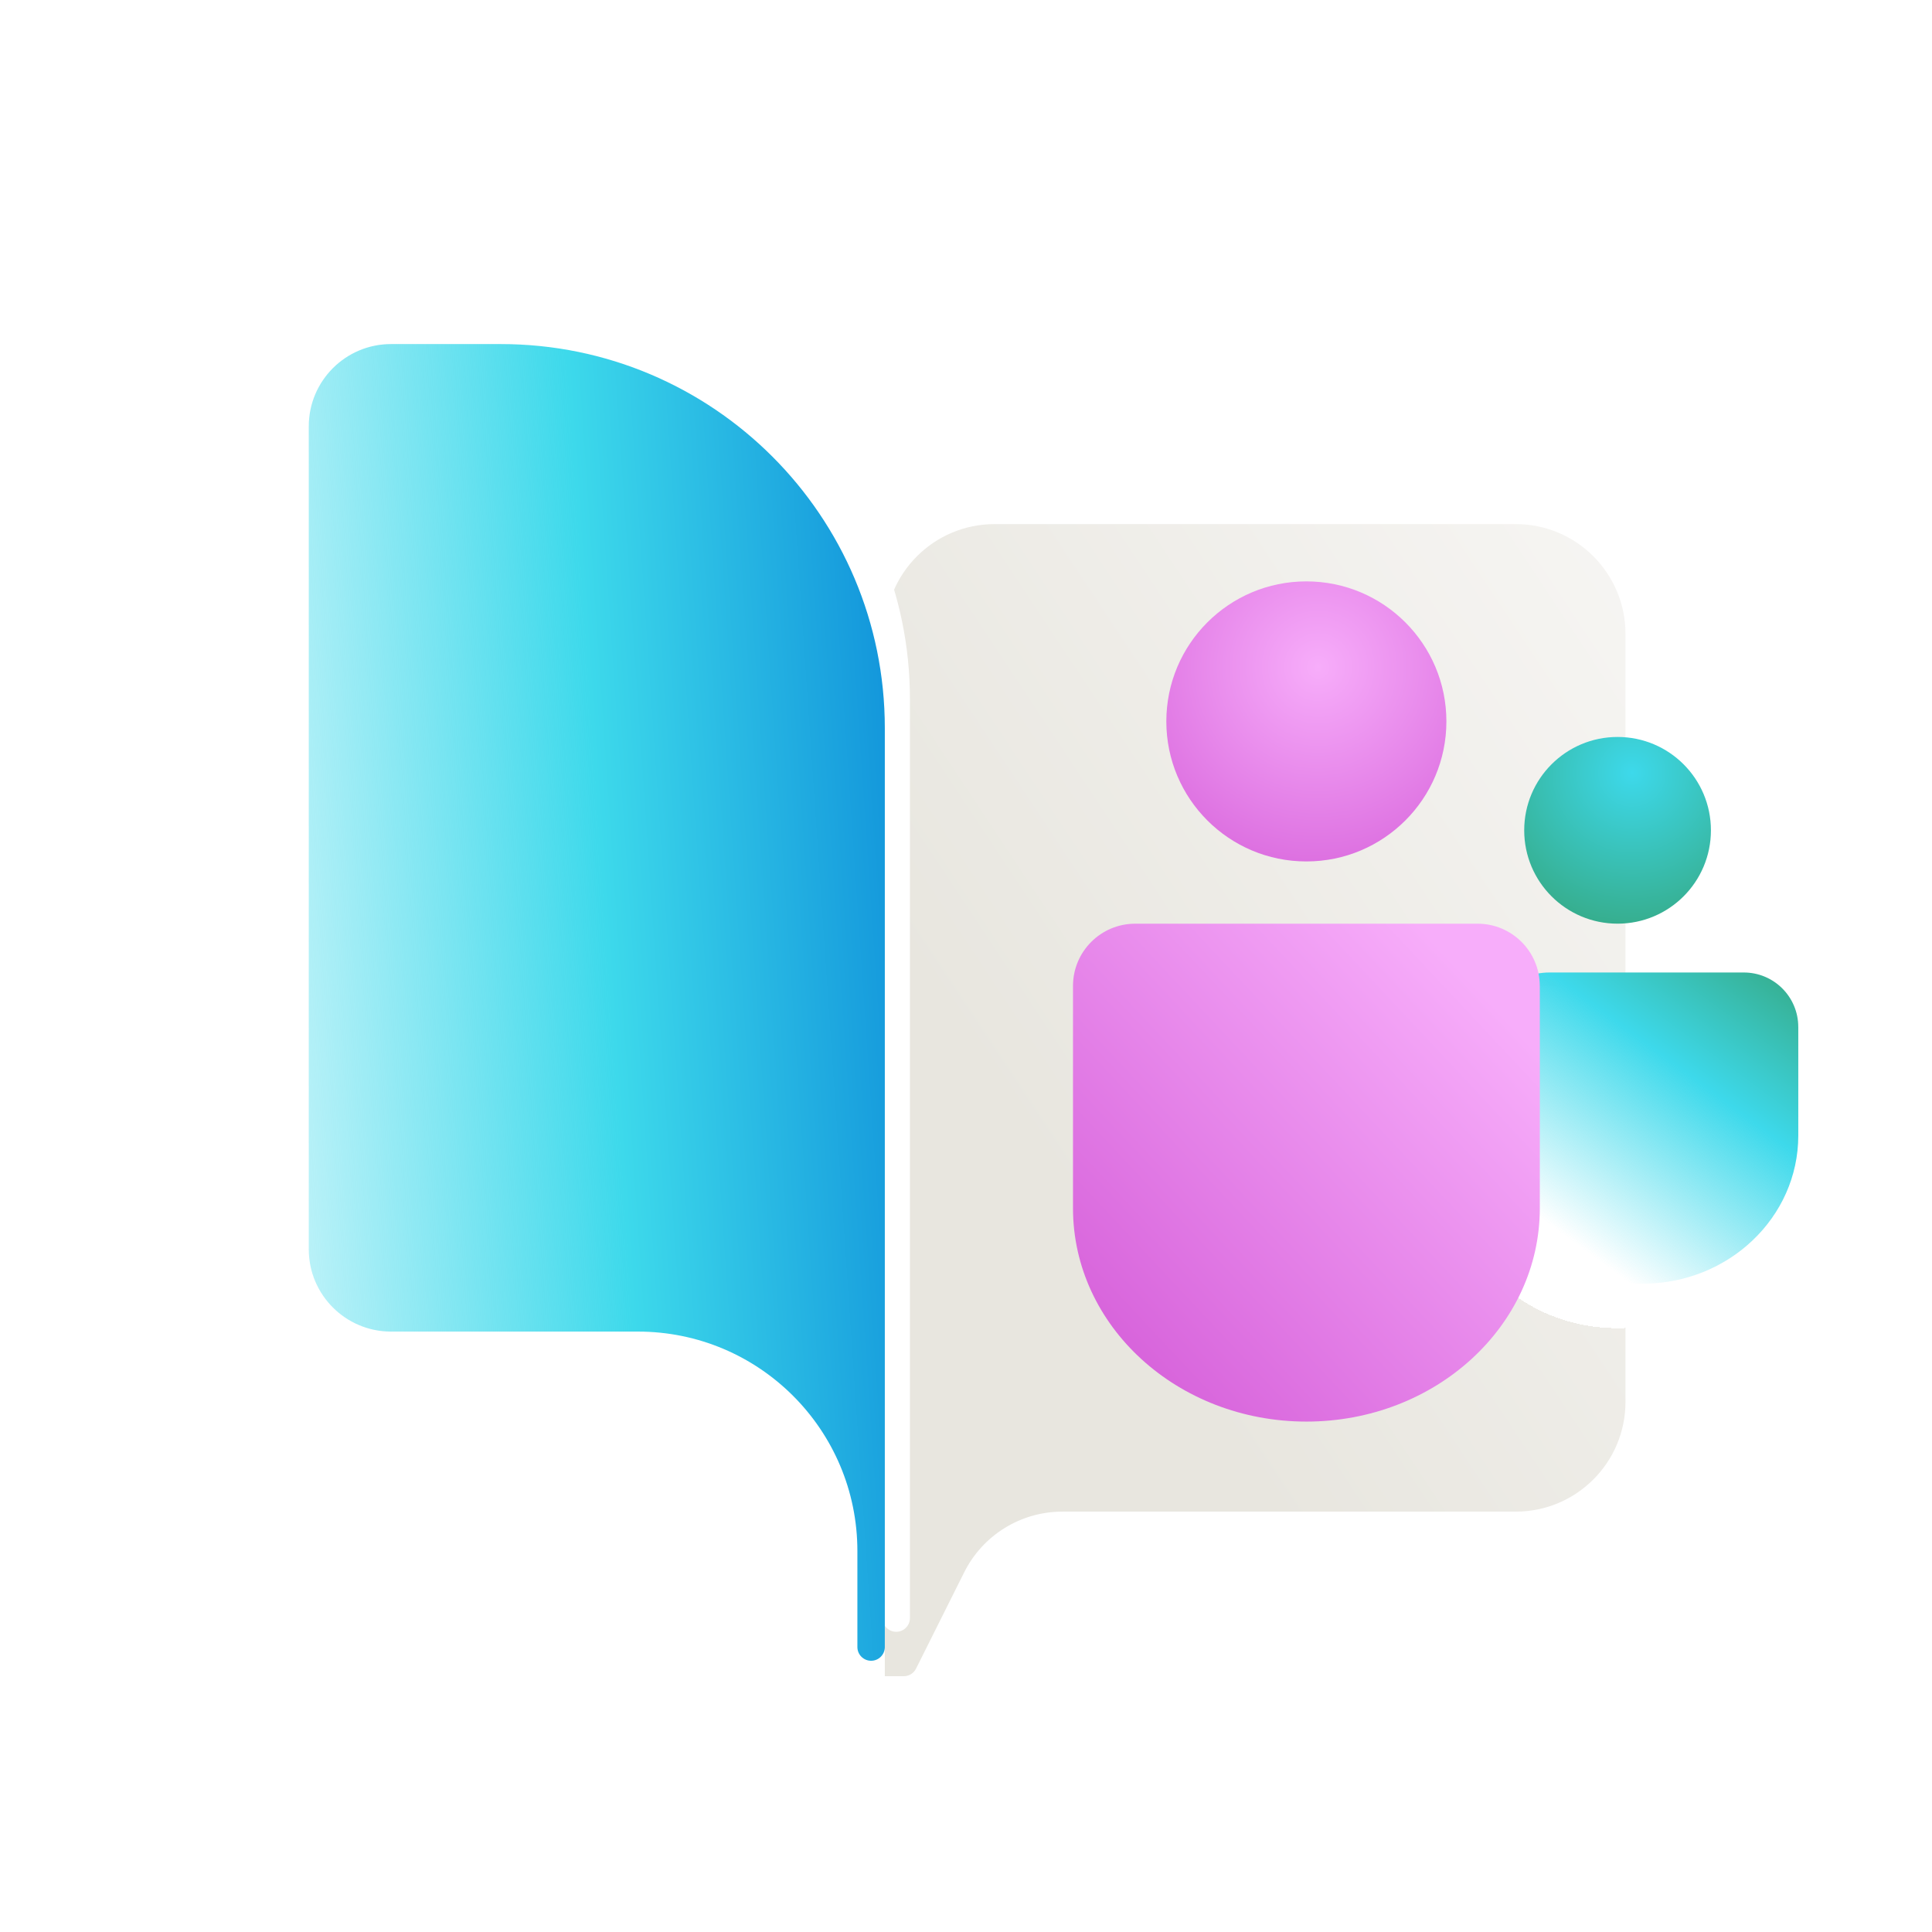 <?xml version="1.0" encoding="UTF-8"?><svg id="Layer_1" xmlns="http://www.w3.org/2000/svg" xmlns:xlink="http://www.w3.org/1999/xlink" viewBox="0 0 1000 1000"><defs><style>.cls-1{filter:url(#drop-shadow-39);}.cls-2{fill:url(#linear-gradient-2);filter:url(#drop-shadow-16);}.cls-3{filter:url(#drop-shadow-5);}.cls-4{fill:#fff;}.cls-5{filter:url(#drop-shadow-37);}.cls-6{fill:url(#linear-gradient-4);}.cls-7{fill:url(#radial-gradient);}.cls-8{fill:url(#linear-gradient-3);}.cls-9{fill:url(#radial-gradient-2);}.cls-10{filter:url(#drop-shadow-38);}.cls-11{filter:url(#drop-shadow-40);}.cls-12{fill:url(#linear-gradient);}.cls-13{filter:url(#drop-shadow-15);}</style><filter id="drop-shadow-5" x="29.15" y="218.84" width="473" height="686" filterUnits="userSpaceOnUse"><feOffset dx="-13" dy="15"/><feGaussianBlur result="blur" stdDeviation="15"/><feFlood flood-color="#000" flood-opacity=".2"/><feComposite in2="blur" operator="in"/><feComposite in="SourceGraphic"/></filter><filter id="drop-shadow-15" x="421.15" y="234.84" width="457" height="669" filterUnits="userSpaceOnUse"><feOffset dx="-13" dy="23"/><feGaussianBlur result="blur-2" stdDeviation="12"/><feFlood flood-color="#000" flood-opacity=".2"/><feComposite in2="blur-2" operator="in"/><feComposite in="SourceGraphic"/></filter><linearGradient id="linear-gradient" x1="962.7" y1="-3783.41" x2="372.56" y2="-4174.32" gradientTransform="translate(0 -3478.31) scale(1 -1)" gradientUnits="userSpaceOnUse"><stop offset=".05" stop-color="#f7f6f4"/><stop offset=".7" stop-color="#e8e6df"/></linearGradient><linearGradient id="linear-gradient-2" x1="70.61" y1="-4000.54" x2="578.4" y2="-3965.76" gradientTransform="translate(0 -3478.31) scale(1 -1)" gradientUnits="userSpaceOnUse"><stop offset="0" stop-color="#3dd9eb" stop-opacity="0"/><stop offset=".51" stop-color="#3dd9eb"/><stop offset=".95" stop-color="#0078d4"/></linearGradient><filter id="drop-shadow-16" x="114.15" y="132.84" width="389" height="772" filterUnits="userSpaceOnUse"><feOffset dx="-13" dy="15"/><feGaussianBlur result="blur-3" stdDeviation="15"/><feFlood flood-color="#000" flood-opacity=".2"/><feComposite in2="blur-3" operator="in"/><feComposite in="SourceGraphic"/></filter><filter id="drop-shadow-37" x="703.15" y="464.84" width="268" height="268" filterUnits="userSpaceOnUse"><feOffset dx="-13" dy="15"/><feGaussianBlur result="blur-4" stdDeviation="15"/><feFlood flood-color="#000" flood-opacity=".2"/><feComposite in2="blur-4" operator="in"/><feComposite in="SourceGraphic"/></filter><linearGradient id="linear-gradient-3" x1="387.82" y1="-3700.13" x2="242.85" y2="-3897.45" gradientTransform="translate(539.01 -3235.91) scale(1 -1)" gradientUnits="userSpaceOnUse"><stop offset="0" stop-color="#339961"/><stop offset=".43" stop-color="#3dd9eb"/><stop offset=".86" stop-color="#3dd9eb" stop-opacity="0"/></linearGradient><filter id="drop-shadow-38" x="743.15" y="335.84" width="188" height="188" filterUnits="userSpaceOnUse"><feOffset dx="-13" dy="15"/><feGaussianBlur result="blur-5" stdDeviation="15"/><feFlood flood-color="#000" flood-opacity=".2"/><feComposite in2="blur-5" operator="in"/><feComposite in="SourceGraphic"/></filter><radialGradient id="radial-gradient" cx="3322.94" cy="-1222.42" fx="3322.94" fy="-1222.42" r="4.03" gradientTransform="translate(90895.43 -49488.28) rotate(130.82) scale(29.07 -29.07)" gradientUnits="userSpaceOnUse"><stop offset="0" stop-color="#3dd9eb"/><stop offset="1" stop-color="#339961"/></radialGradient><filter id="drop-shadow-39" x="558.15" y="255.84" width="236" height="236" filterUnits="userSpaceOnUse"><feOffset dx="-13" dy="15"/><feGaussianBlur result="blur-6" stdDeviation="15"/><feFlood flood-color="#000" flood-opacity=".2"/><feComposite in2="blur-6" operator="in"/><feComposite in="SourceGraphic"/></filter><radialGradient id="radial-gradient-2" cx="3299.51" cy="-1226.48" fx="3299.51" fy="-1226.48" r="4.03" gradientTransform="translate(107631.72 -65069.93) rotate(128.16) scale(35.61 -35.61)" gradientUnits="userSpaceOnUse"><stop offset="0" stop-color="#f7adfa"/><stop offset="1" stop-color="#d257d6"/></radialGradient><filter id="drop-shadow-40" x="510.15" y="432.84" width="332" height="348" filterUnits="userSpaceOnUse"><feOffset dx="-13" dy="15"/><feGaussianBlur result="blur-7" stdDeviation="15"/><feFlood flood-color="#000" flood-opacity=".2"/><feComposite in2="blur-7" operator="in"/><feComposite in="SourceGraphic"/></filter><linearGradient id="linear-gradient-4" x1="266.96" y1="-3694.74" x2="9.78" y2="-3935.84" gradientTransform="translate(539.01 -3235.91) scale(1 -1)" gradientUnits="userSpaceOnUse"><stop offset=".13" stop-color="#f7adfa"/><stop offset="1" stop-color="#d257d6"/></linearGradient></defs><g class="cls-3"><path class="cls-4" d="M470.14,376.91l-23.03-77.06c-21.03-31.54-56.43-50.49-94.34-50.49h-208.6c-31.31,0-56.69,25.38-56.69,56.69v396.83c0,31.31,25.38,56.69,56.69,56.69h199.2c42.94,0,82.2,24.26,101.41,62.67l7.26,14.53c2.4,4.8,7.31,7.83,12.68,7.83h5.41v-467.69Z"/></g><g class="cls-13"><path class="cls-12" d="M470.99,305.07c0-31.37,25.43-56.79,56.79-56.79h269.77c31.36,0,56.79,25.43,56.79,56.79v397.55c0,31.37-25.43,56.79-56.79,56.79h-234.67c-21.51,0-41.18,12.15-50.8,31.39l-24.94,49.87c-1.2,2.41-3.66,3.93-6.35,3.93h-9.81V305.07Z"/></g><path class="cls-4" d="M172.82,205.68c0-23.52,19.07-42.59,42.59-42.59h56.79c109.78,0,198.78,88.99,198.78,198.78v475.64c0,3.92-3.18,7.1-7.1,7.1s-7.1-3.18-7.1-7.1v-49.69c0-62.73-50.85-113.59-113.59-113.59h-127.78c-23.52,0-42.59-19.07-42.59-42.59V205.68Z"/><path class="cls-2" d="M172.82,205.68c0-23.52,19.07-42.59,42.59-42.59h56.79c109.78,0,198.78,88.99,198.78,198.78v475.64c0,3.92-3.18,7.1-7.1,7.1s-7.1-3.18-7.1-7.1v-49.69c0-62.73-50.85-113.59-113.59-113.59h-127.78c-23.52,0-42.59-19.07-42.59-42.59V205.68Z"/><g class="cls-5"><path class="cls-4" d="M938.83,527.52c0-17.79-14.42-32.21-32.21-32.21h-112.75c-17.79,0-32.21,14.42-32.21,32.21v60.59c0,46.6,39.66,84.37,88.59,84.37s88.59-37.77,88.59-84.37v-60.59Z" shape-rendering="crispEdges"/></g><path class="cls-8" d="M930.78,531.55c0-15.57-12.62-28.19-28.19-28.19h-100.67c-17.79,0-32.21,14.42-32.21,32.21v52.16c0,42.36,36.06,76.7,80.54,76.7s80.54-34.34,80.54-76.7v-56.18Z"/><g class="cls-10"><path class="cls-7" d="M898.57,414.77c0,26.69-21.63,48.32-48.32,48.32s-48.32-21.63-48.32-48.32,21.63-48.32,48.32-48.32,48.32,21.63,48.32,48.32Z"/></g><g class="cls-1"><path class="cls-9" d="M761.65,358.4c0,40.03-32.45,72.48-72.48,72.48s-72.48-32.45-72.48-72.48,32.45-72.48,72.48-72.48,72.48,32.45,72.48,72.48Z"/></g><g class="cls-11"><path class="cls-6" d="M809.98,495.31c0-17.79-14.42-32.21-32.21-32.21h-177.18c-17.79,0-32.21,14.42-32.21,32.21v115.05c0,61,54.09,110.45,120.81,110.45s120.81-49.45,120.81-110.45v-115.05Z"/></g></svg>